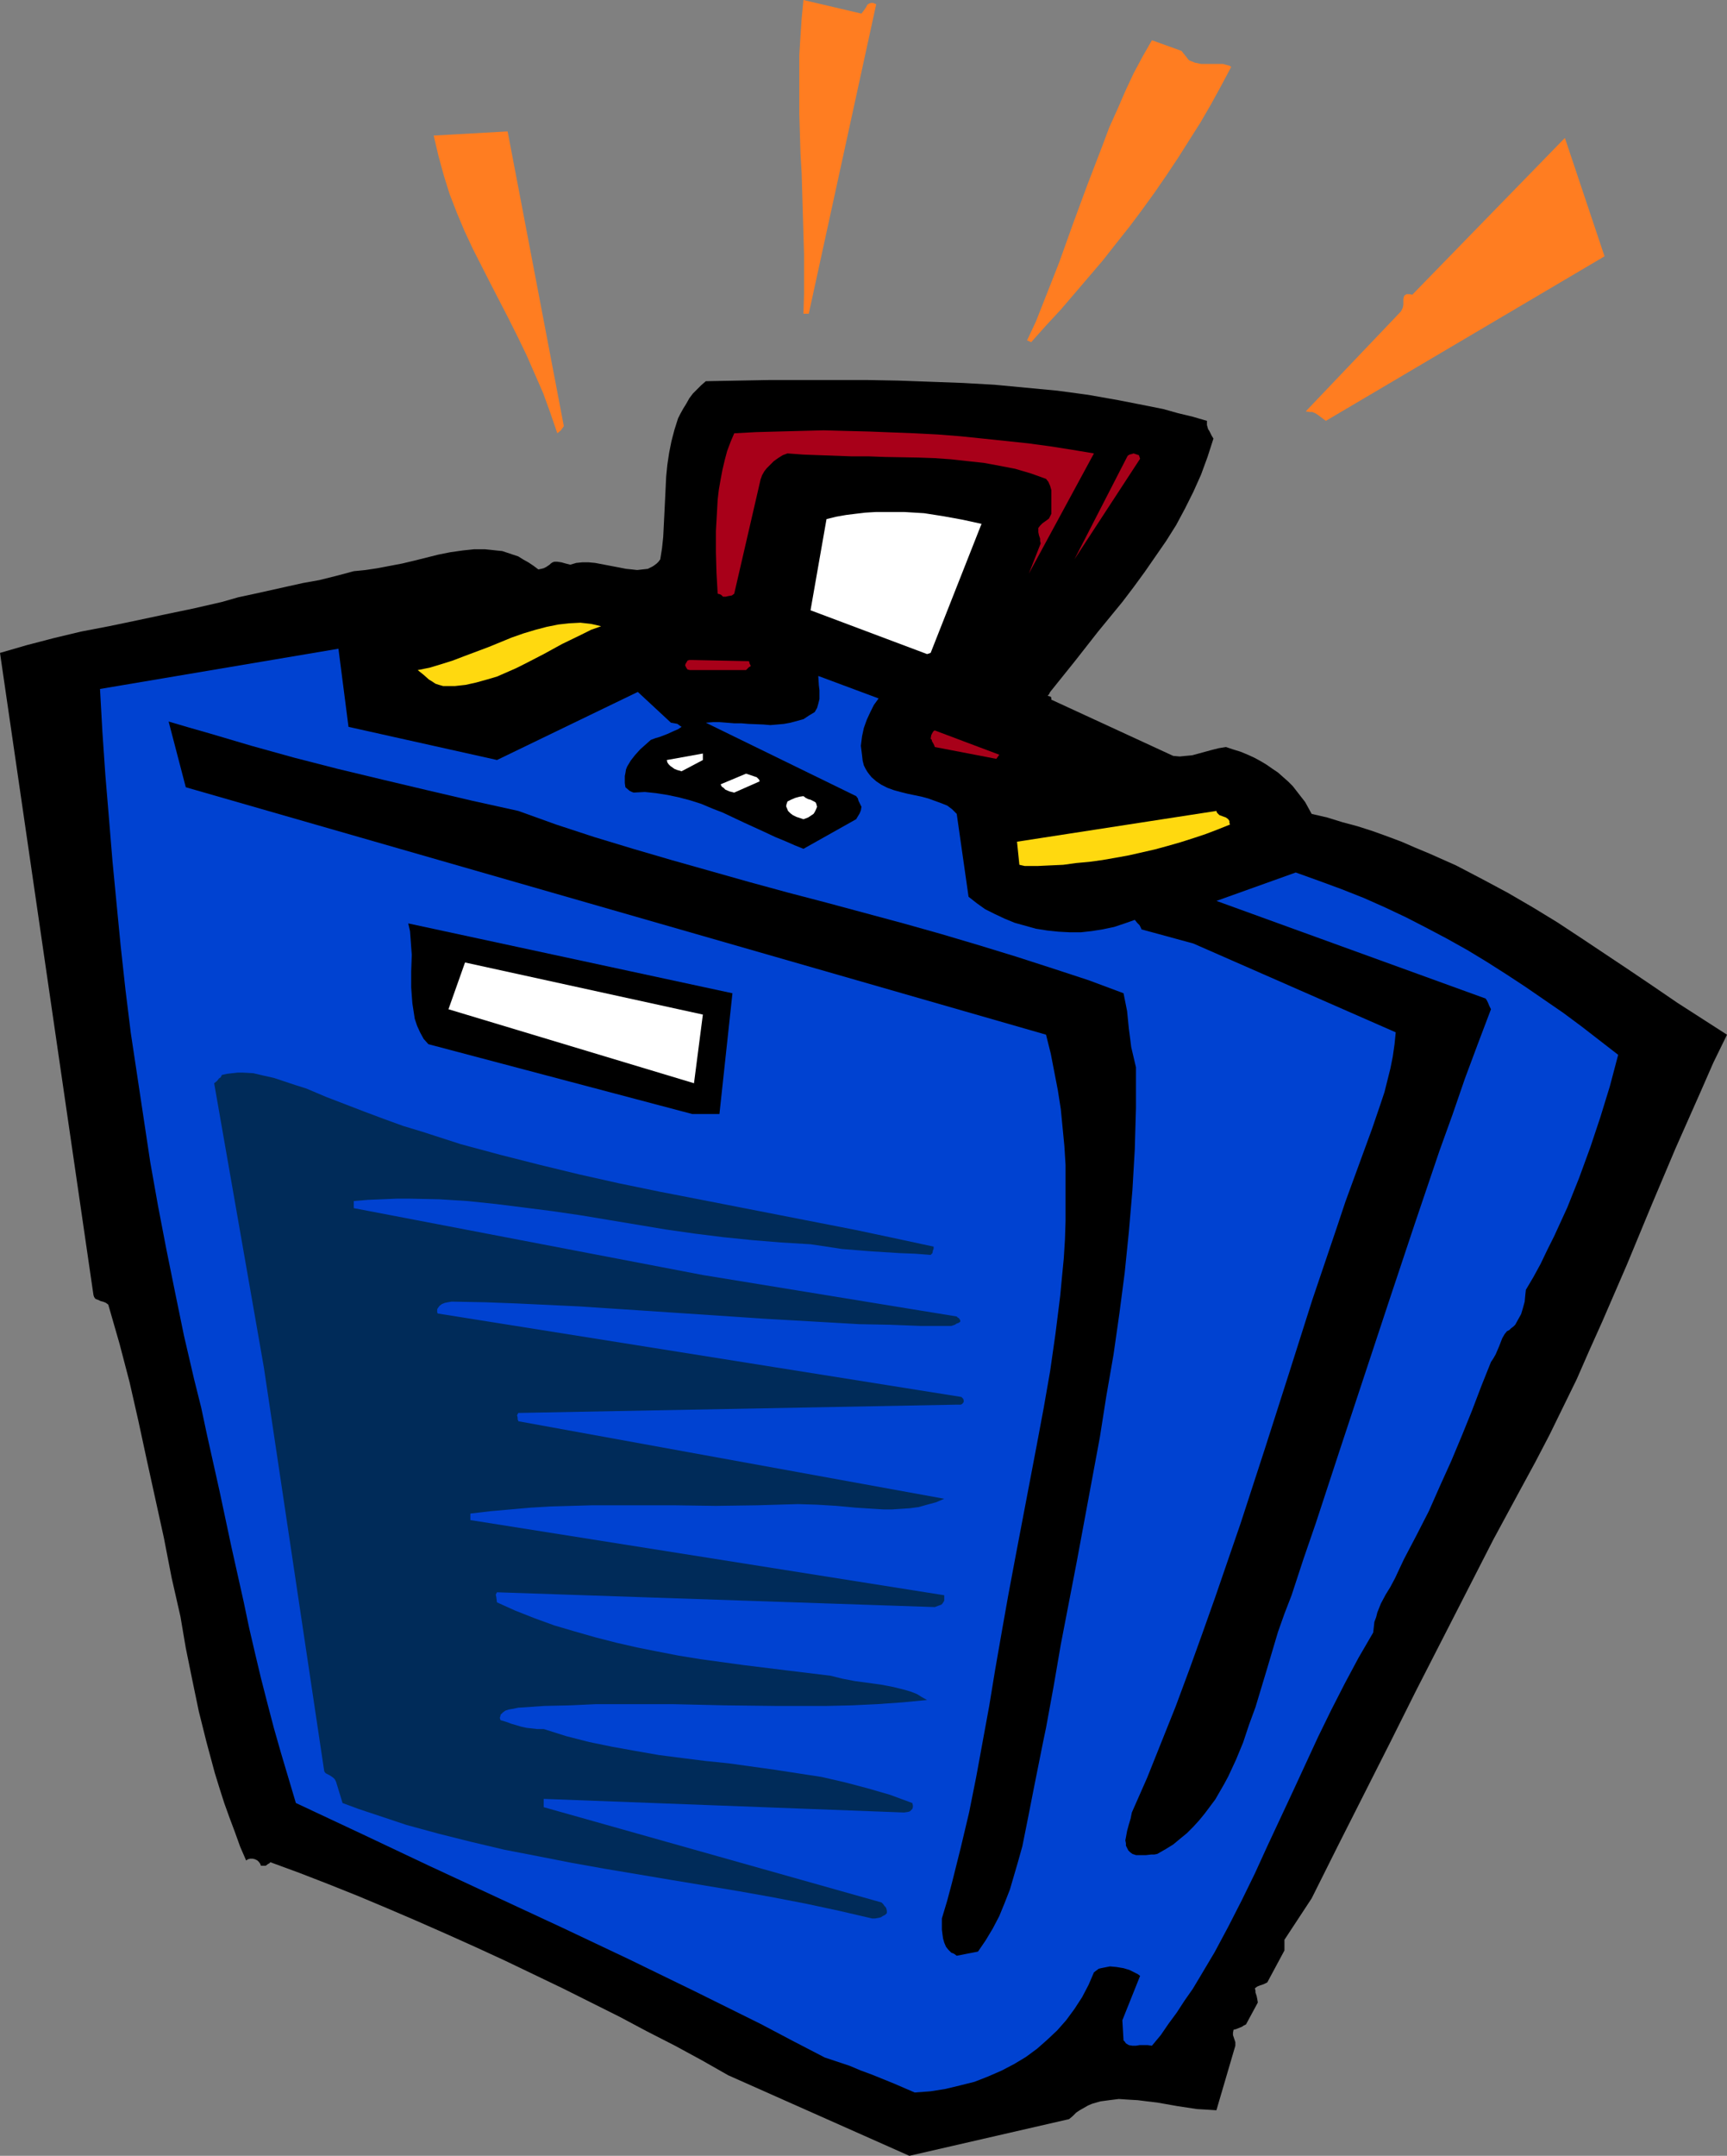 <?xml version="1.0" encoding="UTF-8" standalone="no"?>
<svg
   version="1.0"
   width="124.779mm"
   height="155.711mm"
   id="svg20"
   sodipodi:docname="Luggage 14.wmf"
   xmlns:inkscape="http://www.inkscape.org/namespaces/inkscape"
   xmlns:sodipodi="http://sodipodi.sourceforge.net/DTD/sodipodi-0.dtd"
   xmlns="http://www.w3.org/2000/svg"
   xmlns:svg="http://www.w3.org/2000/svg">
  <rect width="100%" height="100%" fill="#808080" stroke="none"/>
  <sodipodi:namedview
     id="namedview20"
     pagecolor="#ffffff"
     bordercolor="#000000"
     borderopacity="0.25"
     inkscape:showpageshadow="2"
     inkscape:pageopacity="0.0"
     inkscape:pagecheckerboard="0"
     inkscape:deskcolor="#d1d1d1"
     inkscape:document-units="mm" />
  <defs
     id="defs1">
    <pattern
       id="WMFhbasepattern"
       patternUnits="userSpaceOnUse"
       width="6"
       height="6"
       x="0"
       y="0" />
  </defs>
  <path
     style="fill:#000000;fill-opacity:1;fill-rule:evenodd;stroke:none"
     d="m 248.323,588.515 43.622,-10.019 0.969,-0.808 0.969,-0.97 0.969,-0.646 1.131,-0.646 1.131,-0.646 1.131,-0.485 2.262,-0.646 2.423,-0.323 2.585,-0.323 2.423,0.162 2.747,0.162 2.585,0.323 2.747,0.323 5.493,0.97 5.332,0.808 2.747,0.162 2.585,0.162 5.17,-17.613 v -0.485 -0.485 l -0.323,-0.97 -0.323,-0.97 v -0.646 l 0.162,-0.808 0.646,-0.162 0.808,-0.323 0.808,-0.323 0.485,-0.323 0.646,-0.323 3.231,-5.979 -0.162,-0.97 -0.162,-0.808 -0.323,-0.97 v -0.485 l -0.162,-0.646 0.646,-0.485 0.808,-0.323 0.969,-0.323 0.323,-0.162 0.646,-0.323 4.685,-8.726 v -2.909 l 7.432,-11.311 7.27,-14.543 7.109,-14.058 7.109,-14.058 6.947,-13.897 14.056,-27.471 7.109,-13.897 7.432,-13.735 4.039,-7.433 3.878,-7.433 3.716,-7.595 3.716,-7.595 3.393,-7.756 3.554,-7.918 6.786,-15.674 6.624,-15.998 6.624,-15.674 6.947,-15.674 3.393,-7.756 3.716,-7.595 -6.786,-4.363 -6.786,-4.363 -6.624,-4.525 -6.463,-4.363 -13.087,-8.726 -6.624,-4.363 -6.624,-4.04 -6.947,-4.04 -6.947,-3.717 -7.109,-3.717 -7.27,-3.232 -3.878,-1.616 -3.716,-1.616 -3.878,-1.454 -4.039,-1.454 -4.039,-1.293 -4.201,-1.131 -4.201,-1.293 -4.201,-0.97 -1.777,-3.232 -1.131,-1.454 -1.131,-1.454 -1.131,-1.454 -1.293,-1.293 -1.292,-1.131 -1.454,-1.293 -1.454,-0.97 -1.616,-1.131 -1.616,-0.97 -1.777,-0.97 -1.777,-0.808 -1.939,-0.808 -2.1,-0.646 -1.939,-0.646 -1.939,0.323 -1.939,0.485 -3.554,0.97 -1.777,0.485 -1.777,0.162 -1.616,0.162 -1.777,-0.162 -33.282,-15.351 v 0 -0.162 -0.323 l -0.162,-0.323 -0.485,-0.162 h -0.162 l -0.162,-0.162 0.323,-0.323 0.162,-0.323 0.162,-0.323 6.624,-8.241 6.463,-8.241 6.624,-8.08 3.07,-4.04 3.07,-4.201 2.908,-4.201 2.908,-4.201 2.747,-4.363 2.423,-4.525 2.262,-4.525 2.1,-4.686 1.777,-4.848 1.616,-5.009 -0.485,-0.808 -0.323,-0.646 -0.323,-0.646 -0.323,-0.485 -0.323,-1.131 v -1.131 l -3.878,-1.131 -4.039,-0.97 -4.039,-1.131 -4.039,-0.808 -8.24,-1.616 -8.24,-1.454 -8.401,-1.131 -8.563,-0.808 -8.563,-0.808 -8.563,-0.485 -8.724,-0.323 -8.886,-0.323 -8.724,-0.162 h -8.724 -17.772 l -17.449,0.323 -1.292,1.131 -1.131,1.131 -1.131,1.131 -0.969,1.293 -0.808,1.454 -0.808,1.293 -0.808,1.454 -0.646,1.293 -0.969,3.07 -0.808,3.07 -0.646,3.232 -0.485,3.232 -0.323,3.232 -0.162,3.393 -0.323,6.625 -0.162,3.232 -0.162,3.232 -0.323,3.07 -0.485,3.07 -0.485,0.646 -0.485,0.485 -0.646,0.485 -0.485,0.323 -1.293,0.646 -1.454,0.162 -1.454,0.162 -1.454,-0.162 -1.616,-0.162 -1.616,-0.323 -3.393,-0.646 -3.393,-0.646 -1.777,-0.162 h -1.777 l -1.616,0.162 -1.616,0.485 -0.646,-0.162 -0.646,-0.162 -1.131,-0.323 -1.131,-0.162 h -0.808 l -0.485,0.162 -0.485,0.323 -0.323,0.323 -0.485,0.323 -0.485,0.323 -0.646,0.323 -0.646,0.162 -0.808,0.162 -1.292,-0.97 -1.454,-0.97 -1.454,-0.808 -1.293,-0.808 -1.454,-0.485 -1.454,-0.485 -1.454,-0.485 -1.616,-0.162 -1.454,-0.162 -1.616,-0.162 h -3.07 l -3.07,0.323 -3.393,0.485 -3.231,0.646 -3.231,0.808 -3.231,0.808 -3.393,0.808 -3.393,0.646 -3.393,0.646 -3.231,0.485 -3.231,0.323 -4.847,1.293 -4.524,1.131 -4.524,0.808 -4.362,0.97 -8.724,1.939 -4.524,0.97 -4.524,1.293 -7.755,1.778 -7.755,1.616 -7.593,1.616 -7.755,1.616 -7.593,1.454 -7.432,1.778 -7.432,1.939 L 0,178.235 v 0 l 25.527,175.326 0.162,0.485 0.323,0.485 0.323,0.162 0.485,0.162 0.646,0.323 0.646,0.162 0.808,0.323 0.646,0.485 3.07,10.665 2.747,10.503 2.423,10.665 2.262,10.503 4.685,21.33 2.1,10.827 2.423,10.665 1.454,8.564 1.777,8.726 1.777,8.564 2.1,8.403 2.262,8.403 1.293,4.201 1.293,4.04 1.454,4.04 1.454,3.878 1.454,4.04 1.616,3.717 0.485,-0.323 0.646,-0.162 h 0.646 l 0.646,0.162 0.646,0.323 0.485,0.485 0.323,0.485 0.162,0.485 h 0.646 0.646 l 0.646,-0.485 0.323,-0.162 0.323,-0.323 7.917,2.909 7.917,3.07 8.078,3.232 8.078,3.393 7.917,3.393 8.078,3.555 7.917,3.555 8.078,3.717 15.833,7.595 7.755,3.878 7.755,3.878 7.593,4.04 7.593,3.878 7.432,4.04 7.109,4.04 z"
     id="path1" />
  <path
     style="fill:#0042d1;fill-opacity:1;fill-rule:evenodd;stroke:none"
     d="m 249.777,571.225 4.362,-0.323 4.039,-0.646 4.039,-0.97 3.878,-0.97 3.716,-1.454 3.716,-1.616 3.393,-1.778 3.231,-1.939 3.07,-2.262 2.747,-2.424 2.747,-2.585 2.423,-2.747 2.262,-3.07 2.1,-3.232 1.777,-3.393 1.454,-3.393 0.646,-0.485 0.646,-0.485 0.646,-0.162 0.808,-0.162 1.616,-0.323 1.777,0.162 1.939,0.323 1.616,0.485 1.616,0.808 0.646,0.323 0.646,0.485 -4.847,12.119 0.323,5.494 0.323,0.323 0.323,0.485 0.808,0.485 0.969,0.162 h 0.969 l 0.969,-0.162 h 1.131 1.131 l 1.131,0.162 2.423,-2.909 2.1,-3.07 2.262,-3.07 2.1,-3.232 2.262,-3.232 1.939,-3.232 4.039,-6.787 3.716,-6.948 3.716,-7.272 3.554,-7.272 3.393,-7.433 6.947,-14.866 6.947,-15.028 3.554,-7.272 3.716,-7.272 3.716,-6.948 4.039,-6.948 0.162,-1.454 0.162,-1.454 0.485,-1.293 0.323,-1.293 0.969,-2.424 1.293,-2.424 1.293,-2.101 1.292,-2.424 1.131,-2.424 1.293,-2.747 3.393,-6.464 3.393,-6.625 3.07,-6.948 3.07,-6.787 2.908,-6.948 2.747,-6.787 2.585,-6.787 1.293,-3.232 1.293,-3.232 0.646,-0.97 0.646,-1.131 0.969,-2.262 0.808,-2.101 0.646,-1.131 0.646,-0.808 0.646,-0.323 0.485,-0.485 0.646,-0.485 0.485,-0.485 0.808,-1.454 0.808,-1.454 0.485,-1.616 0.485,-1.778 0.162,-1.778 0.162,-1.454 2.1,-3.555 1.939,-3.555 1.777,-3.717 1.939,-3.878 1.777,-3.878 1.777,-3.878 3.231,-8.08 3.07,-8.403 2.747,-8.241 2.585,-8.403 2.262,-8.564 -5.008,-3.878 -5.008,-3.878 -5.008,-3.717 -5.17,-3.555 -5.17,-3.555 -5.17,-3.393 -5.332,-3.393 -5.332,-3.232 -5.493,-3.07 -5.493,-2.909 -5.655,-2.909 -5.816,-2.747 -5.816,-2.585 -6.139,-2.424 -6.139,-2.262 -6.301,-2.262 -21.65,7.756 73.511,26.663 0.323,0.485 0.323,0.646 0.323,0.808 0.485,0.97 -3.554,9.372 -3.554,9.534 -3.393,9.857 -3.554,9.857 -3.393,10.019 -3.393,10.019 -6.786,20.36 -6.786,20.522 -6.786,20.522 -6.624,20.199 -3.393,9.857 -3.231,9.857 -1.939,5.009 -1.777,5.009 -3.07,10.342 -3.07,10.18 -1.777,4.848 -1.616,4.848 -1.939,4.686 -2.1,4.525 -1.131,2.101 -2.423,4.201 -1.454,1.939 -1.454,1.939 -1.454,1.778 -1.616,1.778 -1.777,1.778 -1.777,1.454 -1.939,1.616 -2.1,1.293 -2.262,1.293 -0.808,0.162 h -0.808 l -1.454,0.162 h -1.292 -1.454 l -0.969,-0.323 -0.646,-0.485 -0.485,-0.485 -0.323,-0.646 -0.323,-0.646 v -0.646 l -0.162,-0.808 0.162,-0.808 0.323,-1.778 0.485,-1.778 0.485,-1.616 0.162,-0.808 0.162,-0.808 4.201,-9.534 3.878,-9.695 3.878,-9.695 3.716,-10.019 3.554,-9.857 3.554,-10.019 6.947,-20.199 6.624,-20.36 6.463,-20.199 6.463,-20.36 6.786,-20.037 2.262,-6.787 2.423,-6.625 2.423,-6.625 2.423,-6.625 2.262,-6.625 1.131,-3.393 0.808,-3.232 0.808,-3.232 0.646,-3.232 0.485,-3.393 0.323,-3.232 -55.255,-24.239 -14.218,-3.878 v -0.162 l -0.162,-0.323 -0.323,-0.646 -0.646,-0.646 -0.646,-0.808 -2.747,0.97 -2.908,0.97 -3.07,0.646 -3.07,0.485 -2.908,0.323 h -3.07 l -3.07,-0.162 -3.07,-0.323 -3.07,-0.485 -2.908,-0.808 -2.908,-0.808 -2.747,-1.131 -2.747,-1.293 -2.585,-1.293 -2.262,-1.616 -2.262,-1.778 -3.231,-22.623 -1.292,-1.293 -1.293,-0.97 -1.616,-0.646 -1.777,-0.646 -1.777,-0.646 -1.777,-0.485 -3.878,-0.808 -1.939,-0.485 -1.777,-0.485 -1.777,-0.646 -1.616,-0.808 -1.454,-0.97 -1.293,-1.131 -0.646,-0.808 -0.485,-0.646 -0.485,-0.808 -0.485,-0.97 -0.323,-1.293 -0.162,-1.454 -0.162,-1.293 -0.162,-1.293 0.162,-1.293 0.162,-1.293 0.485,-2.262 0.808,-2.262 0.969,-2.101 0.969,-1.939 1.293,-1.778 -16.479,-6.14 0.162,2.585 0.162,1.293 v 1.293 1.131 l -0.323,1.293 -0.323,1.131 -0.646,1.131 -1.616,0.97 -1.454,0.97 -1.777,0.485 -1.777,0.485 -1.777,0.323 -1.777,0.162 -1.939,0.162 -1.939,-0.162 -4.039,-0.162 -1.939,-0.162 h -1.939 l -4.039,-0.323 h -1.777 l -1.939,0.162 41.037,20.037 0.485,0.646 0.162,0.646 0.323,0.646 0.485,0.97 -0.162,0.97 -0.323,0.808 -0.969,1.616 -14.379,8.08 -2.423,-0.97 -2.585,-1.131 -2.747,-1.131 -2.747,-1.293 -5.655,-2.585 -5.816,-2.747 -2.908,-1.131 -3.07,-1.293 -3.07,-0.97 -3.07,-0.808 -3.07,-0.646 -3.07,-0.485 -3.07,-0.323 -3.07,0.162 -0.485,-0.162 -0.646,-0.323 -1.131,-0.97 -0.162,-1.131 v -0.97 -0.97 l 0.162,-0.808 0.162,-0.97 0.323,-0.808 0.969,-1.616 1.131,-1.454 1.454,-1.616 1.454,-1.293 1.454,-1.293 1.292,-0.485 1.131,-0.323 2.1,-0.808 1.777,-0.808 1.131,-0.485 0.969,-0.646 -0.485,-0.323 -0.646,-0.485 -0.808,-0.162 -0.969,-0.162 -9.048,-8.403 -38.452,18.583 -40.552,-9.049 -2.747,-21.33 -65.11,10.988 0.646,11.635 0.808,11.796 0.969,11.635 0.969,11.796 1.131,11.796 1.131,11.635 1.293,11.796 1.454,11.796 1.777,11.796 1.777,11.796 1.777,11.796 2.1,11.796 2.262,11.796 2.423,11.958 2.423,11.796 2.747,11.796 1.939,7.756 1.616,7.595 3.393,15.19 3.231,15.19 3.393,15.19 1.454,6.948 1.616,6.948 1.616,6.787 1.777,6.948 1.777,6.787 1.939,6.787 4.039,13.574 18.257,8.564 18.095,8.564 36.513,16.967 18.095,8.564 17.934,8.726 17.934,8.888 8.886,4.686 8.724,4.525 3.393,1.131 3.393,1.131 3.07,1.293 3.07,1.131 5.978,2.424 z"
     id="path2" />
  <path
     style="fill:#000000;fill-opacity:1;fill-rule:evenodd;stroke:none"
     d="m 261.248,533.897 5.816,-1.131 2.1,-3.07 1.939,-3.232 1.777,-3.393 1.454,-3.555 1.454,-3.717 1.131,-3.878 1.131,-3.878 1.131,-4.04 1.616,-8.08 1.616,-8.241 1.616,-8.08 0.808,-4.04 0.808,-3.878 2.1,-11.473 1.939,-11.311 4.362,-22.623 4.201,-22.623 2.1,-11.311 1.777,-11.311 1.939,-11.15 1.616,-11.311 1.454,-11.15 1.131,-11.15 0.969,-11.311 0.646,-11.15 0.323,-11.311 v -5.656 -5.494 l -0.646,-2.747 -0.646,-2.747 -0.323,-2.585 -0.323,-2.424 -0.485,-4.848 -0.485,-2.424 -0.485,-2.424 -9.532,-3.555 -9.855,-3.232 -10.017,-3.232 -10.017,-3.07 -10.34,-3.07 -10.34,-2.909 -21.003,-5.656 -10.502,-2.747 -10.663,-2.909 -21.165,-5.979 -10.502,-3.07 -10.663,-3.232 -10.34,-3.393 -10.34,-3.717 -12.44,-2.747 -12.44,-2.909 -12.279,-2.909 -12.117,-2.909 -11.956,-3.07 -11.633,-3.232 -11.471,-3.393 -5.655,-1.616 -5.493,-1.616 4.685,17.937 234.913,67.545 1.293,5.171 0.969,5.009 0.969,5.009 0.808,5.171 0.485,5.009 0.485,5.009 0.323,5.171 v 5.009 5.171 5.171 l -0.162,5.009 -0.323,5.171 -0.485,5.009 -0.485,5.171 -1.293,10.342 -1.454,10.18 -1.777,10.18 -1.939,10.342 -1.939,10.18 -3.878,20.36 -1.939,10.342 -1.777,10.019 -1.777,10.18 -1.616,9.857 -1.777,9.695 -1.777,9.695 -1.939,9.695 -2.262,9.534 -2.423,9.695 -1.293,4.848 -1.454,4.848 v 1.616 1.454 l 0.162,1.293 0.162,1.131 0.323,1.131 0.485,1.131 0.646,0.808 0.808,0.808 v 0 l 0.485,0.162 0.323,0.162 z"
     id="path3" />
  <path
     style="fill:#002b59;fill-opacity:1;fill-rule:evenodd;stroke:none"
     d="m 238.145,523.717 h 0.808 l 0.969,-0.162 0.646,-0.162 0.485,-0.323 0.646,-0.323 0.485,-0.485 v -0.646 l -0.162,-0.646 -0.162,-0.323 -0.323,-0.323 -0.323,-0.485 -0.485,-0.485 -92.253,-26.016 v -2.262 l 98.392,3.717 1.131,-0.162 0.485,-0.162 0.323,-0.323 0.323,-0.323 0.162,-0.485 v -0.485 l -0.162,-0.646 -3.07,-1.131 -3.07,-1.131 -6.139,-1.778 -6.139,-1.616 -6.301,-1.454 -6.301,-0.97 -6.301,-0.97 -12.764,-1.778 -6.301,-0.646 -6.463,-0.808 -6.301,-0.808 -6.463,-1.131 -6.301,-1.131 -6.301,-1.293 -6.301,-1.616 -6.139,-1.939 h -1.777 l -1.454,-0.162 -1.454,-0.162 -1.454,-0.323 -2.747,-0.808 -1.293,-0.485 -1.616,-0.485 -0.162,-0.485 v -0.323 l 0.162,-0.323 v -0.323 l 0.646,-0.646 0.646,-0.485 0.969,-0.323 0.969,-0.162 0.808,-0.162 0.808,-0.162 7.109,-0.485 7.109,-0.162 6.947,-0.323 h 7.109 14.056 l 14.056,0.323 13.894,0.162 h 6.947 6.947 l 6.947,-0.162 6.786,-0.323 6.947,-0.485 6.786,-0.646 -1.454,-0.808 -1.292,-0.808 -1.616,-0.646 -1.616,-0.485 -3.231,-0.808 -3.393,-0.646 -3.554,-0.485 -3.554,-0.485 -3.393,-0.646 -3.231,-0.808 -11.956,-1.454 -11.794,-1.454 -11.794,-1.616 -5.978,-0.97 -5.816,-1.131 -5.655,-1.131 -5.655,-1.293 -5.655,-1.454 -5.655,-1.616 -5.493,-1.616 -5.332,-1.939 -5.332,-2.101 -5.008,-2.262 -0.162,-1.293 -0.162,-0.808 0.323,-0.646 119.557,4.04 1.293,-0.485 0.485,-0.162 0.323,-0.323 0.323,-0.485 0.162,-0.323 v -0.646 -0.808 L 128.443,414.966 v -1.778 l 5.493,-0.646 5.493,-0.485 5.493,-0.485 5.493,-0.323 11.309,-0.323 h 11.148 11.309 l 11.309,0.162 11.309,-0.162 5.493,-0.162 5.655,-0.162 5.17,0.162 5.332,0.323 5.17,0.485 5.008,0.323 2.585,0.162 h 2.423 l 2.423,-0.162 2.423,-0.162 2.423,-0.323 2.262,-0.646 2.423,-0.646 2.262,-0.97 -116.326,-21.168 v -0.162 l -0.162,-0.323 v -0.485 l -0.162,-0.646 0.162,-0.323 0.162,-0.323 119.719,-2.262 h 0.646 0.485 l 0.323,-0.162 0.323,-0.323 0.162,-0.323 v -0.323 l -0.162,-0.485 -0.485,-0.485 -142.984,-22.784 -0.162,-0.323 v -0.485 -0.323 l 0.162,-0.323 0.485,-0.646 0.646,-0.485 0.808,-0.323 0.808,-0.162 0.969,-0.162 h 0.646 l 8.563,0.162 8.563,0.323 17.126,0.808 17.126,1.131 16.964,1.131 16.964,1.131 16.964,0.97 8.401,0.485 8.401,0.162 8.401,0.323 h 8.401 l 0.485,-0.162 0.485,-0.162 0.485,-0.323 0.485,-0.162 0.485,-0.323 v -0.485 l -0.162,-0.162 -0.162,-0.323 -0.323,-0.162 -0.323,-0.323 -69.311,-11.311 -95.322,-18.26 v -1.939 l 3.878,-0.323 3.878,-0.162 3.878,-0.162 h 3.878 l 7.755,0.162 7.755,0.485 7.755,0.808 7.755,0.97 7.593,0.97 7.755,1.131 7.755,1.293 15.51,2.585 7.917,1.131 7.755,0.97 7.917,0.808 7.917,0.646 8.078,0.485 4.362,0.646 4.201,0.646 4.039,0.323 4.039,0.323 7.755,0.485 4.201,0.162 4.201,0.323 0.162,-0.162 0.323,-0.323 0.162,-0.808 0.162,-0.323 v -0.646 l -10.502,-2.262 -10.663,-2.262 -21.488,-4.201 -21.488,-4.201 -10.825,-2.101 -10.986,-2.262 -10.825,-2.424 -10.663,-2.585 -10.825,-2.747 -10.825,-2.909 -10.502,-3.393 -5.332,-1.616 -5.332,-1.939 -5.17,-1.939 -10.502,-4.04 -5.332,-2.262 -3.07,-0.97 -2.908,-0.97 -2.908,-0.97 -2.908,-0.646 -2.747,-0.646 -2.908,-0.162 h -1.293 l -1.454,0.162 -1.454,0.162 -1.454,0.323 -0.323,0.646 -0.485,0.323 -0.485,0.646 -0.808,0.646 v 0 l 13.571,77.564 16.479,110.205 0.162,0.323 0.323,0.323 0.969,0.485 0.969,0.646 0.485,0.485 0.323,0.646 1.777,5.817 4.362,1.616 4.362,1.454 8.724,2.909 8.886,2.424 9.048,2.262 8.886,2.101 9.209,1.778 9.048,1.778 9.048,1.616 18.257,3.07 18.418,3.07 9.048,1.616 9.209,1.778 9.048,1.939 z"
     id="path4" />
  <path
     style="fill:#000000;fill-opacity:1;fill-rule:evenodd;stroke:none"
     d="m 189.029,304.114 h 7.432 l 3.554,-32.965 -88.537,-19.068 0.485,2.101 0.162,2.101 0.162,2.262 0.162,2.101 -0.162,4.525 v 4.363 l 0.162,2.262 0.162,2.101 0.323,2.101 0.323,2.101 0.646,1.939 0.808,1.778 0.969,1.778 1.293,1.454 z"
     id="path5" />
  <path
     style="fill:#ffffff;fill-opacity:1;fill-rule:evenodd;stroke:none"
     d="m 189.514,295.712 2.423,-18.745 -64.949,-14.22 -4.524,12.766 z"
     id="path6" />
  <path
     style="fill:#ffd90f;fill-opacity:1;fill-rule:evenodd;stroke:none"
     d="m 279.828,236.408 h 3.554 l 3.393,-0.162 3.554,-0.162 3.554,-0.485 3.554,-0.323 3.554,-0.485 3.716,-0.646 3.554,-0.646 3.554,-0.808 3.554,-0.808 3.554,-0.97 3.393,-0.97 3.554,-1.131 3.393,-1.131 3.393,-1.293 3.231,-1.293 -0.162,-0.485 v -0.485 l -0.323,-0.485 -0.646,-0.485 -0.485,-0.162 -1.293,-0.485 -0.485,-0.485 -0.162,-0.162 -0.162,-0.485 -54.447,8.403 0.646,6.302 z"
     id="path7" />
  <path
     style="fill:#ffffff;fill-opacity:1;fill-rule:evenodd;stroke:none"
     d="m 219.403,223.642 1.293,-0.485 0.969,-0.646 0.485,-0.323 0.323,-0.485 0.323,-0.646 0.323,-0.808 -0.162,-0.646 -0.162,-0.485 -0.485,-0.323 -0.969,-0.485 -0.646,-0.162 -0.646,-0.323 -0.646,-0.485 -1.131,0.162 -1.131,0.323 -1.131,0.485 -0.969,0.485 -0.162,0.485 -0.162,0.485 v 0.485 l 0.162,0.323 0.323,0.808 0.646,0.646 0.646,0.485 0.969,0.485 z"
     id="path8" />
  <path
     style="fill:#ffffff;fill-opacity:1;fill-rule:evenodd;stroke:none"
     d="m 200.5,216.371 6.947,-3.07 -0.162,-0.485 -0.323,-0.323 -0.323,-0.323 -0.485,-0.162 -2.423,-0.808 -6.947,2.909 0.162,0.323 0.162,0.323 0.485,0.323 0.485,0.485 1.131,0.485 0.646,0.162 z"
     id="path9" />
  <path
     style="fill:#ffffff;fill-opacity:1;fill-rule:evenodd;stroke:none"
     d="m 186.121,210.553 5.816,-3.07 v -1.778 l -9.855,1.778 0.162,0.646 0.323,0.485 0.485,0.485 1.131,0.808 0.808,0.323 0.646,0.162 z"
     id="path10" />
  <path
     style="fill:#a80019;fill-opacity:1;fill-rule:evenodd;stroke:none"
     d="m 272.073,207.16 0.808,-1.131 -17.61,-6.625 -0.323,0.162 -0.323,0.485 -0.323,0.646 -0.162,0.97 0.323,0.323 v 0.323 l 0.162,0.162 v 0.162 l 0.162,0.162 0.323,0.646 0.162,0.485 z"
     id="path11" />
  <path
     style="fill:#ffd90f;fill-opacity:1;fill-rule:evenodd;stroke:none"
     d="m 121.011,187.284 h 3.231 l 2.908,-0.323 2.908,-0.646 2.908,-0.808 2.747,-0.808 2.585,-1.131 2.585,-1.131 2.585,-1.293 5.008,-2.585 5.008,-2.747 5.332,-2.585 2.585,-1.293 2.747,-0.97 -1.293,-0.323 -1.454,-0.323 -2.908,-0.323 -3.07,0.162 -2.908,0.323 -3.231,0.646 -3.07,0.808 -3.231,0.97 -3.231,1.131 -6.301,2.585 -6.463,2.424 -3.393,1.293 -3.07,0.97 -3.231,0.97 -3.231,0.646 1.616,1.293 1.454,1.293 0.808,0.485 0.969,0.646 0.969,0.323 z"
     id="path12" />
  <path
     style="fill:#a80019;fill-opacity:1;fill-rule:evenodd;stroke:none"
     d="m 189.029,182.921 h 14.702 l 0.485,-0.485 0.323,-0.323 0.323,-0.162 v 0 l 0.162,-0.162 -0.162,-0.323 -0.162,-0.323 -0.162,-0.646 -15.51,-0.323 h -0.485 -0.323 l -0.485,0.162 -0.162,0.323 -0.323,0.485 -0.162,0.485 0.323,0.646 0.323,0.485 0.646,0.162 z"
     id="path13" />
  <path
     style="fill:#ffffff;fill-opacity:1;fill-rule:evenodd;stroke:none"
     d="m 254.139,178.235 13.894,-35.227 -5.17,-1.131 -5.332,-0.97 -5.17,-0.808 -5.332,-0.323 h -5.332 -2.585 l -2.747,0.162 -2.747,0.323 -2.585,0.323 -2.747,0.485 -2.585,0.646 -4.362,24.885 31.828,11.958 z"
     id="path14" />
  <path
     style="fill:#a80019;fill-opacity:1;fill-rule:evenodd;stroke:none"
     d="m 197.431,162.884 h 0.808 l 0.646,-0.162 0.969,-0.162 0.646,-0.485 7.27,-31.51 v 0.162 l 0.323,-0.97 0.646,-1.131 0.646,-0.808 0.969,-0.97 0.969,-0.97 1.131,-0.808 1.292,-0.808 1.293,-0.485 4.362,0.323 4.362,0.162 8.886,0.323 h 4.685 l 4.362,0.162 9.048,0.162 4.524,0.162 4.524,0.323 4.362,0.485 4.524,0.485 4.362,0.808 4.201,0.808 4.362,1.293 4.039,1.454 0.646,0.808 0.485,1.131 0.323,1.131 v 1.131 3.555 0.97 0.808 l -0.323,0.646 -0.323,0.646 -0.646,0.485 -1.131,0.808 -0.646,0.646 -0.485,0.646 v 1.131 l 0.162,0.808 0.323,0.97 v 0.646 l 0.162,0.646 -3.231,8.241 17.772,-32.803 -5.816,-0.97 -6.139,-0.97 -5.978,-0.808 -6.139,-0.646 -6.139,-0.646 -6.301,-0.646 -6.139,-0.485 -6.301,-0.323 -12.44,-0.485 -6.301,-0.162 -6.139,-0.162 -6.301,0.162 -6.139,0.162 -5.978,0.162 -5.978,0.323 -0.969,2.262 -0.969,2.585 -0.646,2.424 -0.646,2.747 -0.485,2.585 -0.485,2.747 -0.323,2.747 -0.162,2.909 -0.323,5.656 v 5.817 l 0.162,5.656 0.323,5.656 0.646,0.162 0.323,0.162 z"
     id="path15" />
  <path
     style="fill:#a80019;fill-opacity:1;fill-rule:evenodd;stroke:none"
     d="m 293.399,152.704 17.934,-27.47 -0.162,-0.485 -0.162,-0.485 -0.485,-0.162 -0.485,-0.162 -0.485,-0.162 -0.485,0.162 -0.646,0.162 -0.485,0.323 z"
     id="path16" />
  <path
     style="fill:#ff7d21;fill-opacity:1;fill-rule:evenodd;stroke:none"
     d="m 153.162,117.477 0.808,-1.131 -15.349,-80.472 -20.195,1.131 0.646,2.747 0.646,2.747 1.454,5.333 1.616,5.171 1.939,5.009 2.1,5.009 2.262,4.848 4.847,9.534 5.008,9.695 2.423,4.848 2.423,5.009 2.262,5.171 2.262,5.171 1.939,5.333 1.939,5.656 z"
     id="path17" />
  <path
     style="fill:#ff7d21;fill-opacity:1;fill-rule:evenodd;stroke:none"
     d="M 362.064,114.891 438.16,69.969 427.336,37.651 385.652,80.472 385.006,80.311 h -0.485 -0.485 l -0.162,0.162 -0.323,0.162 -0.162,0.323 -0.162,0.646 v 0.646 0.97 l -0.162,0.808 -0.485,0.97 -26.012,27.309 1.131,0.162 h 0.646 l 0.808,0.323 0.969,0.646 1.293,0.97 z"
     id="path18" />
  <path
     style="fill:#ff7d21;fill-opacity:1;fill-rule:evenodd;stroke:none"
     d="m 281.605,93.4 4.039,-4.525 4.039,-4.363 3.878,-4.525 7.593,-8.888 3.554,-4.525 3.716,-4.686 3.393,-4.525 3.393,-4.686 3.231,-4.686 3.231,-4.848 3.07,-4.848 3.07,-4.848 2.908,-5.009 2.747,-5.009 2.747,-5.171 -0.485,-0.323 -0.646,-0.162 -1.131,-0.323 h -1.454 -1.454 -1.616 -1.454 l -1.616,-0.323 -0.808,-0.323 -0.808,-0.323 -0.323,-0.323 -0.485,-0.646 -1.293,-1.616 -8.078,-2.909 -2.585,4.525 -2.423,4.525 -2.262,4.848 -2.1,4.848 -2.262,5.009 -1.939,5.171 -4.039,10.503 -3.878,10.503 -3.878,10.827 -4.201,10.665 -2.1,5.333 -2.423,5.171 z"
     id="path19" />
  <path
     style="fill:#ff7d21;fill-opacity:1;fill-rule:evenodd;stroke:none"
     d="M 220.857,85.643 239.276,1.131 238.791,0.97 238.468,0.808 h -0.646 L 237.337,0.97 236.852,1.293 236.529,1.939 236.206,2.424 235.237,3.717 219.403,0 l -0.485,5.009 -0.323,4.848 -0.323,5.171 v 5.171 5.333 5.494 l 0.323,10.827 0.323,5.494 0.162,5.656 0.323,10.988 0.162,5.494 v 5.494 5.333 l -0.162,5.333 z"
     id="path20" />
</svg>
